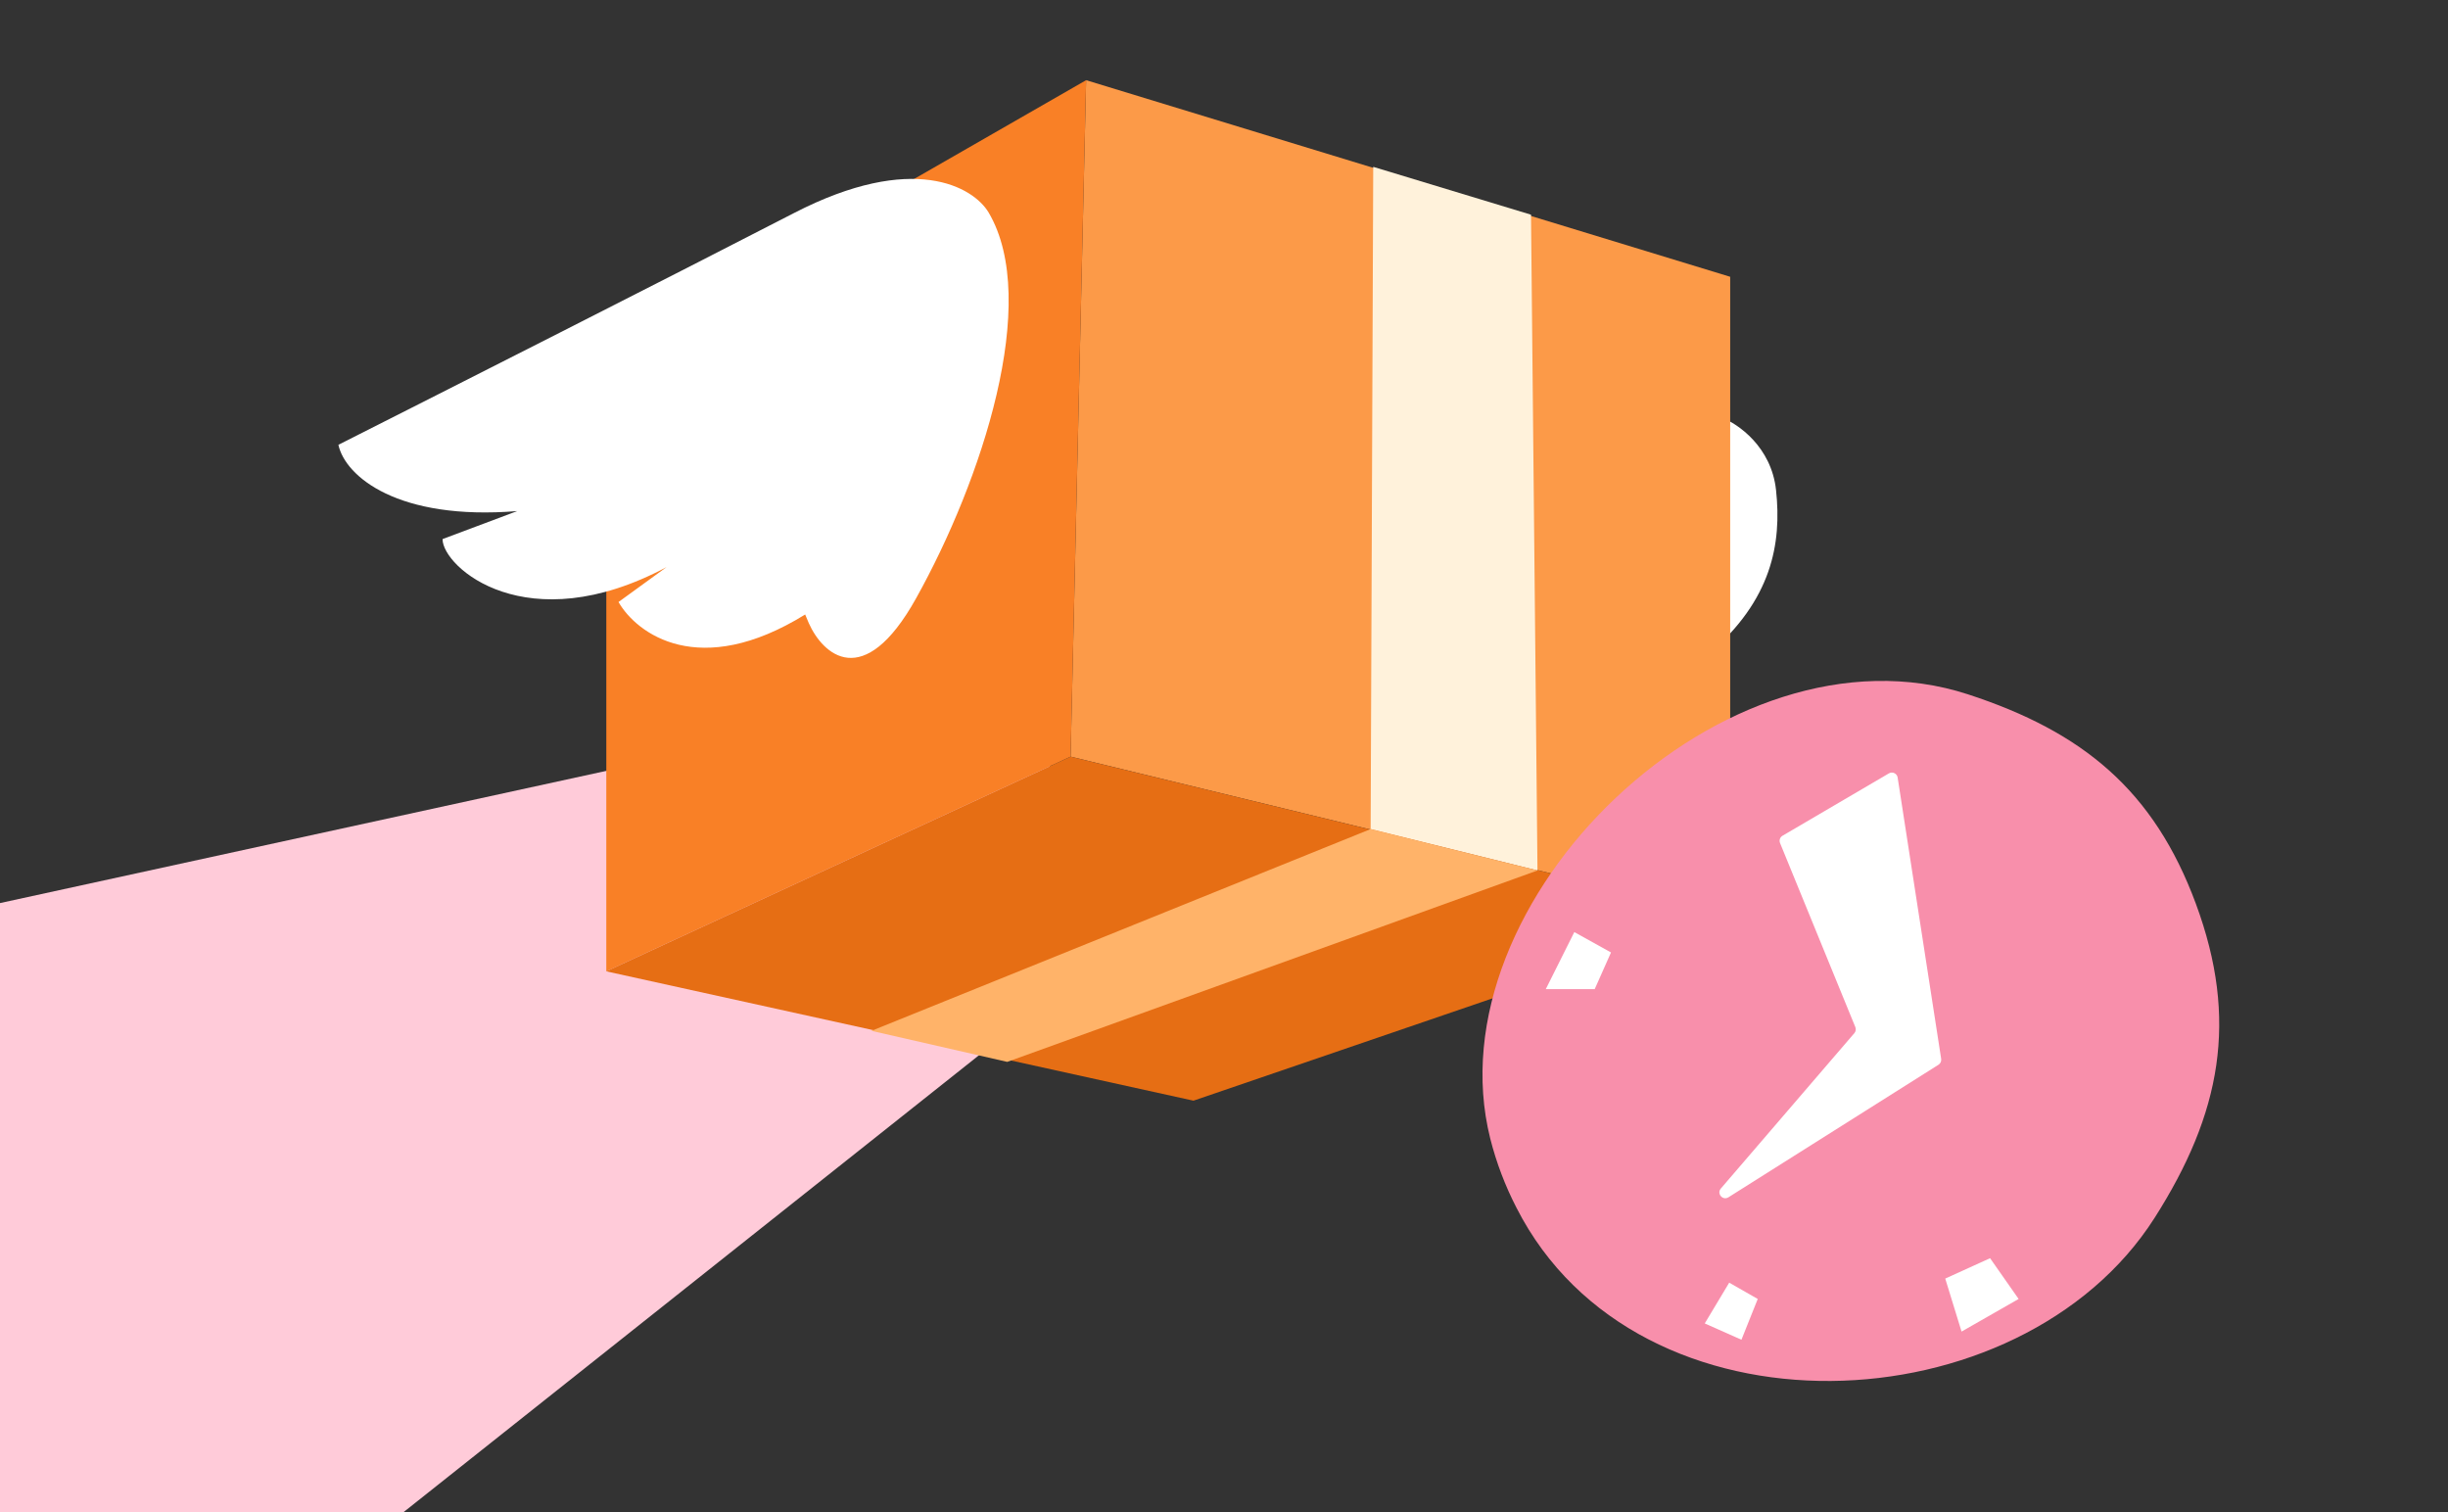<svg width="340" height="210" viewBox="0 0 340 210" fill="none" xmlns="http://www.w3.org/2000/svg">
<rect x="0" y="0" width="340" height="210" fill="#333333" stroke="none"/>
<g clip-path="url(#clip0_2727_13239)">
<path d="M-54 137.192L8.151 248.031L156.774 130.034L140.422 94.8L-54 137.192Z" fill="#FFCBD9"/>
<path d="M246.67 68.046C246.02 62.057 241.39 58.861 239.156 58.012C235.636 71.443 230.343 96.81 237.328 90.821C246.06 83.335 247.482 75.531 246.67 68.046Z" fill="white"/>
<path d="M240.304 38.439L150.851 11.136L148.695 105.08L240.304 127.353V38.439Z" fill="#FC9A48"/>
<path d="M84.209 49.396L150.85 11.136L148.695 105.08L84.209 134.898V49.396Z" fill="#F98026"/>
<path d="M165.759 152.861L240.304 127.355L148.695 105.081L84.209 134.899L165.759 152.861Z" fill="#E66E14"/>
<path d="M110.267 29.592C126.848 21.034 135.206 25.978 137.312 29.519C144.569 41.845 136.349 66.752 127.225 83.11C119.925 96.197 114.257 90.854 112.335 86.547C112.118 86.06 111.952 85.663 111.828 85.341C97.127 94.442 88.435 88.024 85.904 83.607L92.582 78.757C73.134 89.129 61.465 78.757 61.465 74.867L71.837 70.978C55.285 72.328 47.951 66.18 46.999 61.774C61.179 54.612 93.686 38.15 110.267 29.592Z" fill="white"/>
<path d="M212.641 29.816L190.726 23.17L190.367 115.138L213.539 120.886L212.641 29.816Z" fill="#FFF2DB"/>
<path d="M139.894 147.472L213.54 120.888L190.369 115.14L121.033 143.161L139.894 147.472Z" fill="#FFB369"/>
<path d="M304.987 125.522C310.948 141.636 308.479 154.651 299.246 169.14C280.645 198.329 227.481 200.805 210.629 167.746C209.051 164.692 207.827 161.467 206.982 158.135C198.692 125.094 239.705 85.448 273.345 96.432C289.301 101.642 299.163 109.779 304.987 125.522Z" fill="#F88FAB"/>
<path d="M247.228 117.078L257.686 142.642C257.802 142.925 257.75 143.249 257.55 143.481L239.008 165.058C238.398 165.767 239.269 166.777 240.06 166.278L269.236 147.869C269.511 147.696 269.656 147.377 269.607 147.056L263.562 107.984C263.474 107.416 262.841 107.115 262.345 107.406L247.57 116.067C247.22 116.272 247.074 116.703 247.228 117.078Z" fill="white"/>
<path d="M241.867 186.06L236.771 183.795L240.168 178.134L244.131 180.398L241.867 186.06Z" fill="white"/>
<path d="M280.364 180.398L272.437 184.927L270.173 177.567L276.4 174.736L280.364 180.398Z" fill="white"/>
<path d="M221.486 137.371H214.692L218.655 129.445L223.751 132.276L221.486 137.371Z" fill="white"/>
</g>
<defs>
<clipPath id="clip0_2727_13239">
<rect width="340" height="210" fill="white"/>
</clipPath>
</defs>
</svg>
